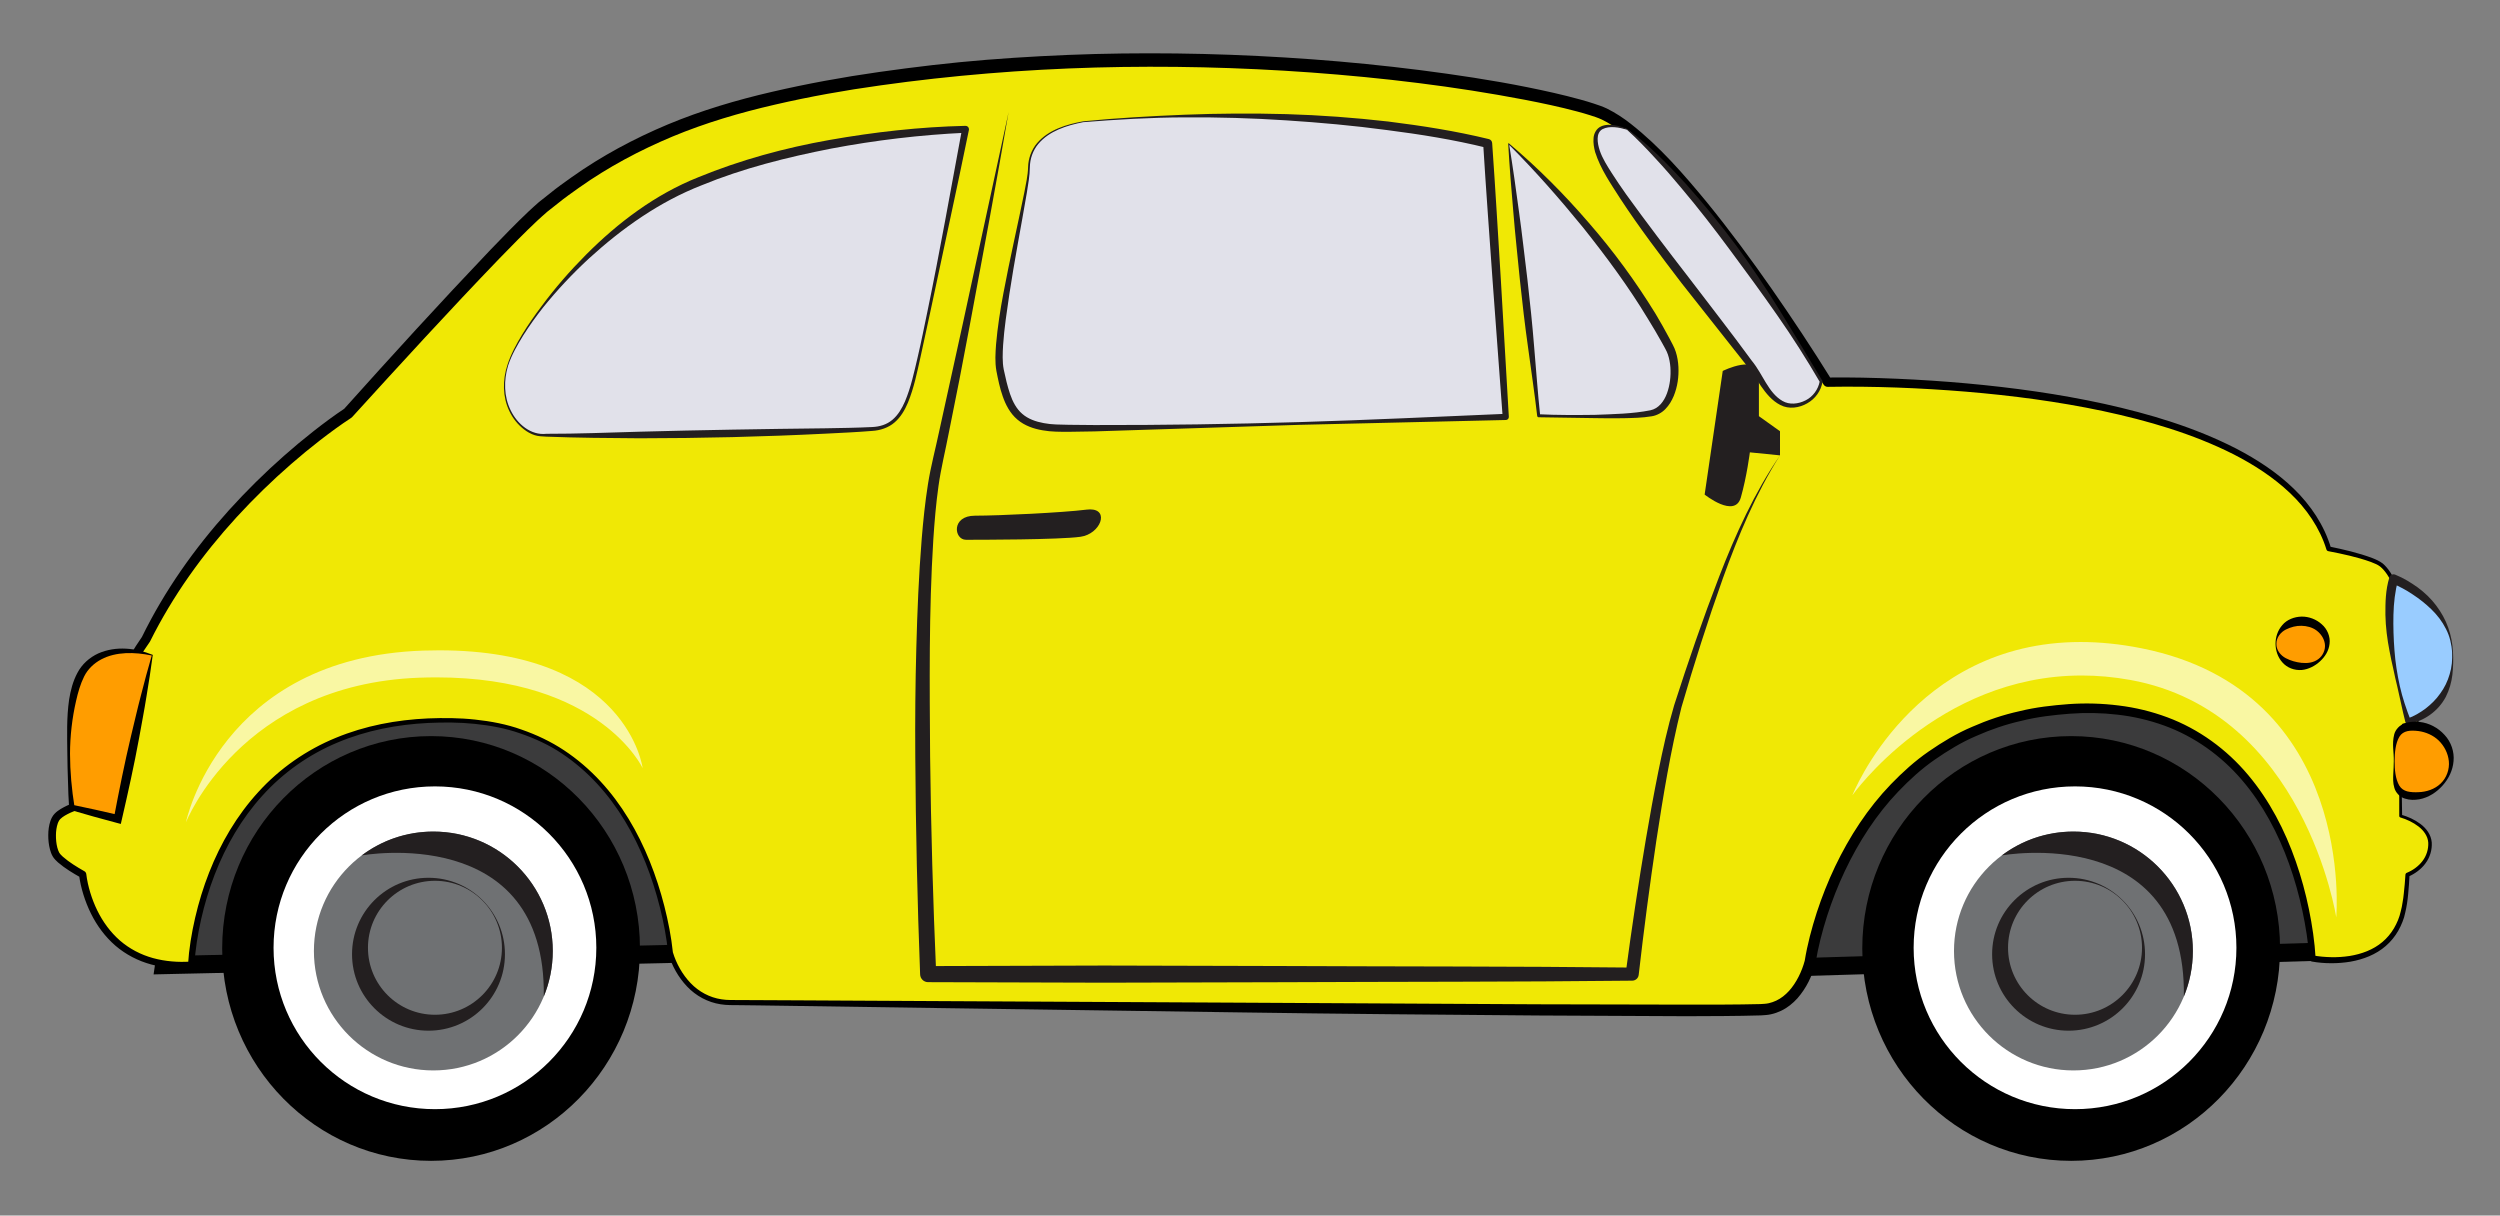 <?xml version="1.0" encoding="iso-8859-1"?>
<!-- Generator: Adobe Illustrator 16.0.0, SVG Export Plug-In . SVG Version: 6.00 Build 0)  -->
<!DOCTYPE svg PUBLIC "-//W3C//DTD SVG 1.1//EN" "http://www.w3.org/Graphics/SVG/1.1/DTD/svg11.dtd">
<svg version="1.1" id="Layer_1" xmlns="http://www.w3.org/2000/svg" xmlns:xlink="http://www.w3.org/1999/xlink" x="0px" y="0px"
	 width="290px" height="141px" viewBox="0 0 290 141" style="enable-background:new 0 0 290 141;" xml:space="preserve">
<rect x="0" y="0" width="290" height="141" fill="#808080" stroke="none"/>
<polygon points="272.054,74.124 272.024,72.033 269.933,72.058 25.212,74.942 23.421,74.966 23.16,76.737 18.175,110.57 
	17.816,113.031 20.299,112.975 79.504,111.664 208.555,113.236 208.596,113.236 208.643,113.236 270.543,111.402 272.61,111.342 
	272.582,109.275 "/>
<polygon style="fill:#3B3B3C;" points="25.235,77.043 20.253,110.877 79.53,109.566 208.58,111.139 270.48,109.305 269.955,74.156 
	"/>
<g>
	<path style="fill:#F0E805;" d="M280.446,83.774c0,0,2.043-7.083,1.387-13.774l-3.608-1.178c0,0-0.795-2.316-1.977-3.279
		c-1.178-0.959-6.116-1.879-6.116-1.879C263.835,43.03,212,44.333,212,44.333s-16.047-26.027-25.666-31.002
		c-5.026-2.599-48.334-11-91.667-3c-8,1.667-20,4.001-31.667,13.668c-4.416,3.659-22.638,23.927-22.638,23.927
		s-15.389,9.794-23.434,26.229c-4.166,5.748-5.885,14.289-6.776,18.928c0,0-3.015,0.787-3.67,1.838
		c-0.655,1.051-0.525,3.277,0,4.195c0.522,0.92,3.103,2.318,3.103,2.318s1.051,11.191,12.589,10.492c0,0,1.051-29.727,31.476-28.327
		c22.054,1.011,24.132,26.927,24.132,26.927s1.484,5.771,6.995,5.771c5.507,0,116.196,1.312,120.13,0.787
		c3.936-0.525,5.07-5.51,5.07-5.51s3.85-27.976,30.428-29.375c26.579-1.399,27.845,28.982,27.845,28.982s8.264,1.705,10.362-4.854
		c0.355-1.109,0.557-2.842,0.658-4.861c0,0,2.489-0.906,2.619-3.398c0.131-2.494-3.408-3.41-3.408-3.41
		c-0.157-5.178,0.261-10.625,0.261-10.625L280.446,83.774z"/>
	<g>
		<path d="M280.384,83.707c0.579-2.222,0.973-4.495,1.21-6.778c0.239-2.298,0.286-4.619,0.062-6.911l0.122,0.152l-3.616-1.153
			c-0.062-0.02-0.106-0.065-0.128-0.121l-0.003-0.008c-0.292-0.782-0.661-1.559-1.124-2.248c-0.233-0.342-0.496-0.665-0.802-0.915
			l-0.252-0.169l-0.258-0.13c-0.182-0.083-0.375-0.169-0.572-0.239c-1.583-0.571-3.272-0.929-4.941-1.251
			c-0.104-0.02-0.185-0.097-0.214-0.191c-0.78-2.522-2.324-4.756-4.241-6.566c-1.92-1.819-4.173-3.271-6.537-4.482
			c-4.757-2.399-9.935-3.898-15.154-5.017c-5.232-1.106-10.551-1.799-15.885-2.247c-5.332-0.436-10.702-0.649-16.036-0.559
			c-0.198,0.003-0.375-0.101-0.475-0.257c-2.222-3.522-4.559-6.992-6.969-10.396c-2.415-3.402-4.917-6.743-7.569-9.95
			c-2.664-3.18-5.448-6.325-8.678-8.815c-0.796-0.622-1.668-1.173-2.516-1.589c-0.502-0.231-0.888-0.345-1.395-0.51
			c-0.484-0.155-0.978-0.294-1.477-0.427c-1.993-0.534-4.03-0.963-6.071-1.358c-8.176-1.567-16.479-2.551-24.795-3.164
			c-8.32-0.599-16.671-0.8-25.008-0.573c-8.336,0.235-16.659,0.907-24.912,2.068c-4.137,0.572-8.221,1.301-12.279,2.241
			c-4.048,0.933-8.031,2.103-11.848,3.69c-3.811,1.594-7.475,3.547-10.847,5.933c-0.841,0.598-1.688,1.189-2.487,1.845l-1.201,0.945
			c-0.387,0.348-0.795,0.689-1.164,1.042c-1.479,1.385-2.952,2.908-4.402,4.394c-5.79,6.017-11.438,12.194-17.064,18.377
			c-0.04,0.044-0.09,0.085-0.137,0.116c-1.202,0.783-2.398,1.663-3.556,2.556c-1.162,0.897-2.295,1.833-3.404,2.797
			c-2.218,1.928-4.324,3.985-6.312,6.148c-3.966,4.332-7.422,9.15-10.035,14.404c-0.013,0.025-0.031,0.056-0.047,0.079
			c-0.475,0.673-0.928,1.361-1.342,2.079c-0.408,0.72-0.796,1.454-1.147,2.208c-0.353,0.752-0.686,1.516-0.984,2.295
			c-0.311,0.773-0.586,1.563-0.848,2.356c-1.053,3.177-1.791,6.456-2.433,9.762c-0.035,0.179-0.167,0.314-0.332,0.361l-0.007,0.002
			c-0.949,0.265-1.938,0.6-2.754,1.079c-0.198,0.122-0.388,0.255-0.524,0.395c-0.062,0.075-0.117,0.124-0.16,0.213
			c-0.075,0.125-0.096,0.204-0.134,0.29c-0.144,0.415-0.211,0.896-0.214,1.376c-0.006,0.48,0.042,0.969,0.157,1.421
			c0.053,0.214,0.146,0.461,0.218,0.588c0.075,0.122,0.144,0.203,0.199,0.259c0.066,0.071,0.156,0.16,0.242,0.237
			c0.725,0.632,1.616,1.179,2.486,1.672c0.125,0.071,0.202,0.198,0.218,0.331c0.082,0.7,0.25,1.443,0.462,2.146
			c0.215,0.708,0.483,1.399,0.808,2.062c0.646,1.326,1.528,2.532,2.629,3.497c1.106,0.957,2.429,1.651,3.847,2.04
			c0.709,0.194,1.438,0.321,2.176,0.384c0.737,0.069,1.481,0.062,2.226,0.032l-0.35,0.358c0.114-1.86,0.419-3.66,0.829-5.451
			c0.414-1.786,0.951-3.545,1.623-5.252c1.34-3.412,3.228-6.636,5.718-9.35c2.477-2.721,5.572-4.875,8.971-6.269
			C42.34,84.181,46,83.5,49.649,83.336c1.815-0.071,3.677-0.062,5.477,0.136c1.816,0.196,3.647,0.538,5.372,1.158
			c1.733,0.6,3.406,1.392,4.938,2.407c1.531,1.014,2.934,2.217,4.182,3.56c2.503,2.69,4.378,5.91,5.745,9.297
			c0.685,1.697,1.246,3.441,1.7,5.211c0.453,1.774,0.803,3.563,0.996,5.4l-0.008-0.047c0.397,1.308,1.103,2.583,2.056,3.576
			c0.952,1.002,2.217,1.682,3.578,1.884c0.672,0.114,1.378,0.078,2.104,0.088l2.155,0.01l4.308,0.021l17.229,0.094l34.457,0.179
			l34.456,0.188l17.225,0.039c2.865-0.003,5.749,0.01,8.588-0.064c0.345-0.026,0.621-0.021,0.977-0.102
			c0.267-0.059,0.578-0.166,0.854-0.294c0.561-0.264,1.064-0.662,1.499-1.142c0.859-0.958,1.48-2.25,1.814-3.5l-0.01,0.055
			c0.316-1.948,0.812-3.787,1.399-5.626c0.599-1.829,1.309-3.621,2.138-5.359c1.662-3.468,3.785-6.75,6.473-9.538
			c1.342-1.388,2.783-2.697,4.379-3.797c1.592-1.096,3.257-2.109,5.044-2.86c1.771-0.778,3.611-1.401,5.498-1.814
			c1.877-0.466,3.801-0.675,5.719-0.821c1.906-0.133,3.871-0.08,5.781,0.162c1.921,0.233,3.818,0.693,5.637,1.37
			c3.645,1.353,6.885,3.719,9.366,6.68c2.492,2.963,4.284,6.438,5.543,10.053c0.63,1.811,1.135,3.662,1.519,5.536
			c0.382,1.878,0.665,3.762,0.777,5.696l-0.29-0.341c0.674,0.126,1.399,0.188,2.104,0.202c0.71,0.016,1.42-0.032,2.119-0.138
			c1.389-0.222,2.752-0.72,3.815-1.623c0.531-0.447,0.982-0.986,1.338-1.587c0.181-0.299,0.329-0.617,0.466-0.94
			c0.136-0.335,0.235-0.646,0.317-1.009c0.105-0.354,0.157-0.702,0.215-1.051c0.066-0.345,0.111-0.702,0.147-1.063
			c0.093-0.715,0.13-1.44,0.187-2.163c0.008-0.097,0.072-0.178,0.156-0.212c0.691-0.281,1.361-0.757,1.819-1.363
			c0.466-0.604,0.708-1.373,0.673-2.134c-0.044-0.741-0.523-1.411-1.138-1.88c-0.615-0.476-1.355-0.823-2.104-1.047l-0.012-0.003
			c-0.069-0.021-0.113-0.084-0.112-0.153c0.018-1.775-0.038-3.552,0.055-5.324c0.038-0.886,0.05-1.773,0.112-2.658
			c0.054-0.885,0.1-1.771,0.172-2.655c0.003-0.042,0.035-0.074,0.075-0.081L280.384,83.707z M280.458,83.848l-1.703,0.273
			l0.074-0.08c-0.06,0.883-0.093,1.768-0.133,2.652c-0.049,0.884-0.048,1.77-0.072,2.655c-0.067,1.77,0.015,3.539,0.022,5.307
			l-0.124-0.156c0.807,0.229,1.566,0.571,2.244,1.076c0.667,0.496,1.249,1.244,1.317,2.149c0.054,0.861-0.209,1.73-0.724,2.421
			c-0.252,0.349-0.562,0.647-0.899,0.906c-0.342,0.259-0.696,0.471-1.109,0.642l0.156-0.212c-0.046,0.731-0.072,1.462-0.156,2.194
			c-0.065,0.719-0.172,1.495-0.345,2.195l-0.134,0.545l-0.189,0.533c-0.141,0.35-0.297,0.695-0.488,1.023
			c-0.376,0.659-0.864,1.259-1.44,1.759c-1.155,1.01-2.629,1.567-4.1,1.824c-0.74,0.123-1.489,0.185-2.236,0.179
			c-0.751-0.002-1.483-0.058-2.243-0.193c-0.162-0.029-0.278-0.165-0.289-0.322l-0.001-0.019c-0.123-1.854-0.42-3.731-0.812-5.566
			c-0.394-1.839-0.905-3.653-1.537-5.42c-1.264-3.53-3.043-6.895-5.47-9.728c-2.417-2.831-5.526-5.056-9.018-6.318
			c-1.742-0.631-3.562-1.056-5.409-1.264c-1.856-0.216-3.703-0.25-5.58-0.109c-1.86,0.149-3.724,0.356-5.531,0.814
			c-1.818,0.404-3.587,1.011-5.284,1.764c-1.714,0.726-3.306,1.705-4.83,2.761c-1.527,1.06-2.905,2.322-4.192,3.662
			c-2.576,2.69-4.619,5.87-6.221,9.242c-0.799,1.689-1.482,3.435-2.058,5.214c-0.563,1.774-1.045,3.613-1.331,5.413l-0.005,0.031
			l-0.005,0.024c-0.403,1.516-1.056,2.888-2.101,4.085c-0.526,0.585-1.165,1.102-1.904,1.453c-0.374,0.174-0.743,0.309-1.179,0.403
			c-0.346,0.083-0.79,0.103-1.161,0.127c-2.901,0.086-5.763,0.082-8.64,0.095l-17.233-0.084
			c-11.487-0.091-22.973-0.184-34.458-0.357l-34.455-0.496l-17.227-0.256l-4.307-0.062l-2.152-0.026
			c-0.707-0.014-1.445,0.023-2.193-0.103c-1.484-0.223-2.879-0.983-3.899-2.068c-1.027-1.088-1.751-2.397-2.182-3.834l-0.006-0.031
			l-0.002-0.016c-0.18-1.777-0.521-3.566-0.96-5.313c-0.443-1.75-0.99-3.475-1.659-5.15c-1.336-3.347-3.171-6.521-5.615-9.167
			c-1.219-1.322-2.588-2.504-4.083-3.503c-1.495-1.003-3.143-1.757-4.839-2.339c-1.702-0.601-3.472-0.921-5.262-1.107
			c-1.815-0.189-3.598-0.185-5.411-0.107c-3.6,0.18-7.192,0.869-10.507,2.266c-3.318,1.38-6.321,3.495-8.725,6.161
			c-2.416,2.66-4.247,5.821-5.544,9.173c-0.65,1.677-1.169,3.406-1.566,5.161c-0.393,1.75-0.685,3.549-0.784,5.317l-0.001,0.013
			c-0.01,0.189-0.164,0.336-0.349,0.346c-0.776,0.036-1.556,0.047-2.335-0.022c-0.779-0.063-1.555-0.193-2.315-0.397
			c-1.519-0.407-2.959-1.152-4.161-2.182c-1.197-1.037-2.149-2.331-2.842-3.735c-0.348-0.703-0.634-1.433-0.868-2.179
			c-0.23-0.753-0.41-1.498-0.51-2.309l0.218,0.331c-0.927-0.52-1.818-1.048-2.661-1.769c-0.106-0.095-0.203-0.187-0.312-0.304
			c-0.122-0.133-0.213-0.254-0.275-0.353c-0.19-0.319-0.261-0.567-0.343-0.851c-0.143-0.549-0.198-1.097-0.196-1.65
			c0.002-0.553,0.067-1.11,0.257-1.674c0.061-0.153,0.128-0.316,0.188-0.415c0.068-0.144,0.193-0.29,0.298-0.407
			c0.224-0.232,0.463-0.396,0.703-0.546c0.968-0.571,1.958-0.904,2.992-1.204l-0.339,0.362c0.621-3.324,1.343-6.654,2.393-9.898
			c0.262-0.811,0.538-1.619,0.85-2.414c0.3-0.799,0.636-1.587,0.995-2.366c0.356-0.779,0.752-1.542,1.171-2.293
			c0.425-0.749,0.895-1.473,1.389-2.184l-0.047,0.079c2.628-5.381,6.113-10.309,10.111-14.739c2.004-2.213,4.128-4.317,6.368-6.292
			c1.119-0.988,2.264-1.946,3.44-2.868c1.181-0.924,2.366-1.811,3.64-2.654l-0.137,0.116c5.592-6.234,11.225-12.422,17.01-18.492
			c1.467-1.514,2.894-3.009,4.463-4.489c0.386-0.371,0.779-0.703,1.169-1.056l1.262-0.999c0.819-0.673,1.687-1.282,2.549-1.897
			c3.458-2.454,7.218-4.466,11.121-6.105c3.909-1.633,7.982-2.835,12.083-3.786c4.093-0.952,8.25-1.711,12.4-2.3
			c4.158-0.592,8.331-1.087,12.517-1.423c4.186-0.332,8.379-0.555,12.575-0.671c8.393-0.216,16.792-0.001,25.163,0.613
			c4.185,0.31,8.363,0.724,12.527,1.252c4.163,0.537,8.318,1.153,12.443,1.982c2.062,0.417,4.118,0.868,6.163,1.434
			c0.511,0.141,1.022,0.289,1.533,0.458c0.486,0.157,1.1,0.368,1.544,0.582c1.025,0.511,1.92,1.102,2.77,1.77
			c3.384,2.658,6.154,5.859,8.83,9.101c2.656,3.263,5.146,6.645,7.547,10.084c2.396,3.444,4.709,6.936,6.923,10.508l-0.475-0.257
			c2.709-0.036,5.395,0.03,8.087,0.143c2.69,0.116,5.378,0.294,8.061,0.537c5.362,0.489,10.71,1.226,15.979,2.38
			c5.258,1.167,10.479,2.717,15.31,5.196c2.398,1.254,4.703,2.748,6.664,4.653c1.954,1.895,3.534,4.245,4.31,6.882l-0.214-0.191
			c1.694,0.353,3.373,0.729,5.014,1.346c0.206,0.077,0.404,0.168,0.611,0.267c0.226,0.112,0.396,0.215,0.591,0.362
			c0.356,0.301,0.633,0.657,0.878,1.025c0.483,0.744,0.845,1.535,1.142,2.363l-0.13-0.128l3.601,1.203
			c0.068,0.021,0.115,0.085,0.122,0.152c0.193,2.328,0.11,4.666-0.165,6.974c-0.274,2.309-0.706,4.597-1.327,6.838
			C280.511,83.823,280.485,83.844,280.458,83.848z"/>
	</g>
</g>
<g>
	<path style="fill:#99CCFF;" d="M284.5,75.667c0.333,6.833-5.167,8-5.167,8s-1.5-4.5-2-9.333c-0.502-4.853,0.334-7.167,0.334-7.167
		S284.207,69.653,284.5,75.667z"/>
	<path style="fill:#231F20;" d="M284.55,75.665c0.051,0.861,0.02,1.736-0.073,2.611c-0.104,0.875-0.352,1.751-0.766,2.567
		c-0.428,0.806-1.051,1.522-1.798,2.055c-0.75,0.543-1.585,0.905-2.513,1.084l-0.027,0.005c-0.156,0.03-0.308-0.068-0.347-0.22
		c-0.354-1.375-0.614-2.75-0.939-4.115c-0.168-0.681-0.323-1.365-0.463-2.052c-0.162-0.684-0.306-1.373-0.437-2.065
		c-0.27-1.384-0.453-2.795-0.48-4.22c-0.006-1.436,0.009-2.836,0.457-4.331c0.081-0.269,0.363-0.421,0.633-0.34l0.045,0.016
		l0.016,0.006c0.962,0.393,1.791,0.903,2.605,1.483c0.796,0.594,1.53,1.282,2.125,2.081c0.598,0.792,1.089,1.665,1.409,2.589
		C284.322,73.742,284.505,74.702,284.55,75.665z M284.45,75.668c-0.068-0.949-0.285-1.895-0.729-2.73
		c-0.423-0.843-1-1.594-1.666-2.241c-0.666-0.646-1.391-1.224-2.164-1.73c-0.758-0.516-1.602-0.964-2.413-1.301l0.692-0.318
		c-0.343,1.193-0.498,2.619-0.531,3.97c-0.033,1.372,0.014,2.754,0.12,4.14c0.103,1.387,0.321,2.767,0.621,4.128
		c0.303,1.359,0.76,2.69,1.26,3.977l-0.374-0.214c0.745-0.251,1.479-0.688,2.117-1.167c0.638-0.496,1.217-1.064,1.684-1.736
		c0.488-0.657,0.86-1.42,1.094-2.237C284.415,77.394,284.483,76.532,284.45,75.668z"/>
</g>
<g>
	<path style="fill:#FF9D00;" d="M277.727,88.289c0,2.238-0.073,4.053,2.307,4.053c2.378,0,4.306-1.814,4.306-4.053
		c0-2.237-1.928-4.052-4.306-4.052C277.653,84.237,277.727,86.052,277.727,88.289z"/>
	<path d="M277.776,88.289c-0.003,0.979,0.09,2.064,0.54,2.84c0.235,0.378,0.538,0.562,0.922,0.671
		c0.378,0.095,0.871,0.118,1.308,0.093c0.901-0.03,1.871-0.329,2.57-1.004c0.702-0.668,1.044-1.67,0.949-2.6
		c-0.098-0.933-0.542-1.764-1.172-2.385c-0.643-0.619-1.49-0.986-2.361-1.103c-0.929-0.108-1.747-0.073-2.201,0.653
		C277.871,86.223,277.784,87.312,277.776,88.289z M277.677,88.289c0.03-1.004-0.232-1.982,0.051-3.098
		c0.139-0.559,0.651-1.115,1.241-1.293c0.287-0.106,0.575-0.15,0.867-0.169c0.263-0.02,0.552-0.013,0.827,0.014
		c1.115,0.118,2.168,0.683,2.91,1.511c0.762,0.816,1.144,1.963,1.039,3.035c-0.088,1.078-0.572,2.053-1.262,2.823
		c-0.686,0.771-1.617,1.403-2.703,1.606c-0.553,0.09-1.082,0.109-1.667-0.078c-0.585-0.161-1.099-0.705-1.239-1.261
		c-0.17-0.551-0.139-1.077-0.121-1.584C277.649,89.288,277.672,88.789,277.677,88.289z"/>
</g>
<g>
	<path style="fill:#FF9D00;" d="M17.667,76c0,0-4.919-1.747-7.667,1.333c-3.203,3.591-1.667,16.333-1.667,16.333L13.667,95
		L17.667,76z"/>
	<path d="M17.604,76.04c-1.987-0.417-4.146-0.459-5.86,0.448c-0.848,0.45-1.572,1.143-1.986,1.988
		c-0.431,0.866-0.712,1.841-0.934,2.831c-0.456,1.984-0.697,4.063-0.702,6.135c0.004,2.072,0.197,4.15,0.527,6.188l-0.239-0.271
		c1.797,0.367,3.584,0.771,5.369,1.188l-0.573,0.358c0.606-3.179,1.237-6.354,1.986-9.503c0.386-1.572,0.738-3.151,1.152-4.718
		C16.742,79.13,17.152,77.581,17.604,76.04z M17.715,76.01c-0.208,1.61-0.462,3.21-0.728,4.807
		c-0.253,1.601-0.567,3.188-0.848,4.782c-0.584,3.184-1.287,6.343-2.014,9.497l-0.111,0.481l-0.462-0.123
		c-1.771-0.472-3.538-0.957-5.296-1.479L8.03,93.909l-0.013-0.204c-0.068-1.051-0.112-2.09-0.132-3.135
		c-0.051-1.042-0.053-2.084-0.074-3.127c-0.023-2.084-0.098-4.181,0.206-6.29c0.169-1.048,0.431-2.105,0.958-3.09
		c0.526-1.019,1.415-1.802,2.428-2.267c2.069-0.904,4.354-0.62,6.28,0.156l0.038,0.016L17.715,76.01z"/>
</g>
<ellipse cx="50.004" cy="110.023" rx="24.231" ry="24.635"/>
<circle style="fill:#FFFFFF;" cx="50.453" cy="109.942" r="18.721"/>
<circle style="fill:#6F7173;" cx="50.267" cy="110.316" r="13.854"/>
<path style="fill:#231F20;" d="M64.121,110.316c0,1.869-0.37,3.651-1.042,5.279c0.299-20.251-21.118-16.367-21.118-16.367
	c2.313-1.737,5.189-2.766,8.305-2.766C57.917,96.463,64.121,102.666,64.121,110.316z"/>
<circle style="fill:#231F20;" cx="49.705" cy="110.691" r="8.869"/>
<circle style="fill:#6F7173;" cx="50.454" cy="109.942" r="7.77"/>
<ellipse cx="240.255" cy="110.023" rx="24.231" ry="24.635"/>
<circle style="fill:#FFFFFF;" cx="240.703" cy="109.942" r="18.721"/>
<circle style="fill:#6F7173;" cx="240.517" cy="110.316" r="13.854"/>
<path style="fill:#231F20;" d="M254.371,110.316c0,1.869-0.37,3.651-1.043,5.279c0.299-20.251-21.117-16.367-21.117-16.367
	c2.313-1.737,5.189-2.766,8.305-2.766C248.167,96.463,254.371,102.666,254.371,110.316z"/>
<circle style="fill:#231F20;" cx="239.955" cy="110.691" r="8.869"/>
<circle style="fill:#6F7173;" cx="240.703" cy="109.942" r="7.77"/>
<g>
	<path style="fill:#E1E1EA;" d="M125.647,14.122c-4.613,0.838-6.29,2.936-6.29,5.451c0,2.519-4.195,19.139-3.357,23.334
		c0.839,4.195,1.677,6.293,5.873,6.71c4.195,0.421,52.793-1.256,52.793-1.256l-2.098-31.725
		C172.568,16.638,153.756,11.604,125.647,14.122z"/>
	<g>
		<path style="fill:#231F20;" d="M125.654,14.172c-1.915,0.376-3.936,1.01-5.216,2.53c-0.625,0.752-0.959,1.719-0.974,2.695
			c-0.009,1.01-0.201,1.993-0.352,2.976c-0.666,3.925-1.434,7.828-2.027,11.752c-0.285,1.961-0.592,3.923-0.723,5.882
			c-0.057,0.971-0.103,1.973,0.072,2.857c0.202,0.968,0.425,1.924,0.729,2.828c0.306,0.901,0.742,1.737,1.421,2.317
			c0.672,0.588,1.567,0.905,2.5,1.074c0.935,0.184,1.901,0.168,2.901,0.194l2.976,0.029c7.948,0.014,15.904-0.104,23.853-0.345
			c7.95-0.239,15.896-0.617,23.841-0.957l-0.344,0.38l-1.173-15.854c-0.37-5.286-0.765-10.57-1.09-15.859l0.386,0.47
			c-3.764-0.932-7.657-1.554-11.535-2.052c-3.883-0.523-7.789-0.874-11.705-1.128c-3.914-0.256-7.841-0.373-11.77-0.346
			C133.496,13.627,129.571,13.861,125.654,14.172z M125.643,14.072c3.914-0.385,7.843-0.603,11.774-0.764
			c3.932-0.155,7.872-0.178,11.812-0.069c3.938,0.116,7.873,0.41,11.793,0.857c3.92,0.491,7.809,1.094,11.682,2.038
			c0.22,0.053,0.37,0.242,0.386,0.456l0.001,0.015c0.375,5.286,0.678,10.576,1.008,15.865l0.925,15.871l0.001,0.006
			c0.012,0.195-0.138,0.362-0.332,0.374l-0.013,0l-23.856,0.558l-23.854,0.764l-2.989,0.048c-0.985-0.001-2.02,0.012-3.044-0.175
			c-1.013-0.175-2.072-0.522-2.917-1.245c-0.85-0.716-1.362-1.715-1.699-2.682c-0.347-0.976-0.543-1.971-0.736-2.949
			c-0.19-1.077-0.111-2.083-0.042-3.091c0.176-2.006,0.482-3.979,0.854-5.938c0.733-3.919,1.634-7.795,2.425-11.688
			c0.178-0.974,0.414-1.948,0.436-2.93c0.026-1.012,0.39-2.024,1.049-2.797c1.35-1.56,3.404-2.163,5.331-2.52
			C125.639,14.073,125.641,14.072,125.643,14.072z"/>
	</g>
</g>
<path style="fill:#231F20;" d="M126.453,59.09c-0.125,0-0.261,0.009-0.408,0.027c-2.799,0.352-10.143,0.702-12.942,0.702
	c-2.796,0-2.447,2.796-1.047,2.796s10.841,0,13.288-0.35C127.666,61.934,128.727,59.09,126.453,59.09z"/>
<path style="opacity:0.63;fill:#FFFFFF;" d="M50.938,75.437c-0.597,0-1.206,0.01-1.833,0.031C25.499,76.254,21.564,95.4,21.564,95.4
	s6.293-15.999,27.016-16.785c0.697-0.026,1.379-0.039,2.042-0.039c19.031,0,23.927,10.531,23.927,10.531
	S72.807,75.437,50.938,75.437z"/>
<path style="opacity:0.63;fill:#FFFFFF;" d="M248.446,75.207c-2.53-0.507-4.897-0.734-7.101-0.734
	c-19.49,0-26.472,17.783-26.472,17.783s9.837-13.897,26.607-13.897c1.807,0,3.69,0.161,5.653,0.518
	c20.198,3.673,23.871,27.541,23.871,27.541S273.364,80.188,248.446,75.207z"/>
<g>
	<ellipse style="fill:#FF9D00;" cx="266.984" cy="74.681" rx="2.972" ry="2.623"/>
	<path d="M264.062,74.68c-0.019,0.747,0.51,1.367,1.089,1.669c0.584,0.306,1.208,0.471,1.814,0.54
		c0.676,0.07,1.372-0.002,1.949-0.423c0.566-0.409,0.867-1.135,0.769-1.785c-0.099-0.653-0.482-1.177-0.966-1.547
		c-0.498-0.367-1.119-0.527-1.733-0.542c-0.631-0.015-1.225,0.141-1.823,0.434C264.576,73.317,264.054,73.941,264.062,74.68z
		 M263.962,74.683c-0.003-0.739,0.229-1.533,0.778-2.164c0.531-0.647,1.41-0.976,2.243-0.994c0.851-0.012,1.701,0.312,2.334,0.885
		c0.649,0.553,1.021,1.445,0.912,2.271c-0.088,0.829-0.543,1.52-1.108,2.034c-0.554,0.519-1.33,0.931-2.119,1.004
		c-0.856,0.065-1.706-0.254-2.252-0.888C264.195,76.211,263.97,75.414,263.962,74.683z"/>
</g>
<path style="fill:#231F20;" d="M199.837,43.031l-2.099,14.339c0,0,3.496,2.798,4.195,0.35c0.701-2.448,1.051-5.247,1.051-5.247
	l3.496,0.35v-2.798l-2.447-1.748c0,0,0-1.75,0-4.546C204.033,40.933,199.837,43.031,199.837,43.031z"/>
<g>
	<path style="fill:#E1E1EA;" d="M188.75,15c0,0,9.5,7.248,22.5,29.25c0,0-0.222,1.929-2.32,2.628
		c-2.098,0.699-3.498-0.699-4.896-3.147c-1.398-2.449-17.301-21.519-18.699-26.064S188.75,15,188.75,15z"/>
	<path style="fill:#231F20;" d="M188.78,14.96c2.497,1.85,4.671,4.083,6.769,6.36c2.071,2.306,4.027,4.713,5.875,7.199
		c1.842,2.491,3.54,5.083,5.162,7.717c1.621,2.635,3.213,5.282,4.806,7.931l0.003,0.004c0.018,0.03,0.023,0.065,0.019,0.098
		c-0.167,1.067-0.846,2.001-1.782,2.52c-0.898,0.52-2.11,0.719-3.113,0.191c-0.986-0.503-1.659-1.359-2.246-2.197
		c-0.296-0.418-0.553-0.888-0.82-1.26c-0.285-0.401-0.59-0.8-0.896-1.196l-7.494-9.485c-2.445-3.209-4.898-6.419-7.117-9.81
		c-1.086-1.713-2.26-3.362-2.914-5.398c-0.125-0.483-0.228-1.038-0.182-1.579c0.019-0.541,0.332-1.162,0.873-1.392
		c0.523-0.235,1.071-0.209,1.576-0.134c0.511,0.082,1,0.229,1.471,0.424C188.772,14.955,188.777,14.958,188.78,14.96z
		 M188.725,15.045c-0.928-0.273-2.021-0.481-2.838-0.062c-0.394,0.218-0.556,0.646-0.561,1.102
		c-0.008,0.468,0.095,0.916,0.251,1.398c0.302,0.888,0.852,1.75,1.382,2.585c0.537,0.841,1.102,1.669,1.682,2.487
		c2.35,3.255,4.791,6.458,7.256,9.642c2.436,3.21,4.924,6.376,7.307,9.646c1.301,1.567,1.903,3.714,3.561,4.666
		c0.801,0.474,1.828,0.365,2.681-0.067c0.854-0.419,1.476-1.288,1.643-2.211l0.021,0.102c-1.55-2.668-3.21-5.271-4.976-7.8
		c-1.764-2.531-3.582-5.018-5.42-7.487c-1.831-2.474-3.712-4.91-5.699-7.259c-0.982-1.185-1.993-2.345-3.042-3.471
		C190.938,17.18,189.864,16.075,188.725,15.045z"/>
</g>
<g>
	<path style="fill:#E1E1EA;" d="M58.897,42.381c-1.399,4.546,1.399,7.694,3.498,8.043c2.098,0.35,36.371-0.35,39.168-0.7
		c2.798-0.349,3.788-2.79,4.77-7.06c1.89-8.213,5.667-27.667,5.667-27.667s-18.333,0.333-32.469,6.749
		C69.119,26.473,60.296,37.834,58.897,42.381z"/>
	<g>
		<path style="fill:#231F20;" d="M58.945,42.395c-0.523,1.707-0.501,3.612,0.297,5.211c0.762,1.567,2.327,2.926,4.14,2.714
			c3.591,0.005,7.191-0.139,10.787-0.242c7.193-0.197,14.389-0.313,21.585-0.396c1.796-0.033,3.601-0.055,5.386-0.144
			c0.886-0.032,1.716-0.278,2.377-0.84c0.658-0.551,1.112-1.326,1.462-2.134c0.692-1.634,1.063-3.404,1.475-5.151
			c0.411-1.751,0.759-3.517,1.127-5.278c1.462-7.047,2.707-14.139,4.025-21.213l0.4,0.477c-5.215,0.243-10.443,0.864-15.58,1.836
			c-5.129,1.006-10.226,2.279-15.05,4.265c-4.846,1.892-9.164,4.933-13.026,8.457c-1.925,1.772-3.724,3.688-5.368,5.732
			c-0.81,1.031-1.576,2.099-2.276,3.207C60.018,40.006,59.357,41.153,58.945,42.395z M58.85,42.367
			c0.396-1.266,1.042-2.429,1.718-3.558c0.686-1.126,1.44-2.208,2.233-3.261c1.566-2.122,3.303-4.117,5.167-5.992
			c3.714-3.733,8.057-7.016,13.025-8.991c4.91-2.017,10.048-3.411,15.25-4.333c5.207-0.918,10.456-1.512,15.751-1.635
			c0.219-0.006,0.402,0.167,0.408,0.386c0.001,0.03-0.002,0.062-0.008,0.09c-1.441,7.055-2.998,14.085-4.483,21.13l-1.146,5.278
			c-0.39,1.754-0.748,3.534-1.445,5.228c-0.356,0.837-0.823,1.669-1.547,2.289c-0.71,0.625-1.693,0.936-2.597,0.987
			c-1.806,0.148-3.601,0.227-5.401,0.318c-7.194,0.36-14.393,0.533-21.594,0.537c-3.602-0.026-7.201-0.049-10.807-0.19
			c-0.443-0.032-0.917-0.023-1.372-0.179c-0.447-0.147-0.854-0.38-1.218-0.663c-0.729-0.562-1.31-1.3-1.699-2.126
			C58.285,46.026,58.297,44.078,58.85,42.367z"/>
	</g>
</g>
<g>
	<path style="fill:#E1E1EA;" d="M175,16.667l3.486,31.562c0,0,10.843,0.349,13.29-0.35c2.448-0.699,3.073-5.29,1.89-7.544
		C186.666,27,175,16.667,175,16.667z"/>
	<g>
		<path style="fill:#231F20;" d="M175.072,16.816c0.42,2.563,0.783,5.133,1.126,7.705c0.371,2.621,0.65,5.252,0.98,7.878
			c0.3,2.629,0.58,5.261,0.788,7.9c0.232,2.636,0.411,5.279,0.694,7.91l-0.169-0.156c2.17,0.107,4.345,0.098,6.516,0.07
			c2.154-0.084,4.375-0.119,6.431-0.529c0.949-0.192,1.583-1.022,1.931-1.967c0.347-0.949,0.463-2.001,0.396-3.018
			c-0.038-0.508-0.129-1.012-0.287-1.477c-0.08-0.239-0.175-0.439-0.299-0.668l-0.391-0.712c-0.523-0.939-1.072-1.871-1.641-2.788
			c-2.23-3.698-4.811-7.18-7.506-10.567C180.937,23.084,178.111,19.852,175.072,16.816z M175.033,16.629
			c3.334,2.807,6.42,5.91,9.268,9.219c2.871,3.291,5.459,6.835,7.752,10.566c0.561,0.942,1.098,1.894,1.614,2.864l0.38,0.725
			c0.131,0.251,0.264,0.547,0.348,0.826c0.181,0.568,0.27,1.146,0.301,1.722c0.057,1.15-0.102,2.305-0.544,3.386
			c-0.227,0.537-0.525,1.059-0.954,1.497c-0.406,0.442-1.029,0.769-1.61,0.857c-1.128,0.187-2.212,0.196-3.308,0.222
			c-1.092,0.019-2.182,0.01-3.27-0.01l-6.528-0.1c-0.088-0.001-0.159-0.071-0.169-0.156c-0.298-2.629-0.701-5.247-1.049-7.871
			c-0.373-2.621-0.674-5.25-0.955-7.881c-0.252-2.634-0.553-5.263-0.764-7.902c-0.231-2.637-0.443-5.275-0.595-7.921
			c-0.003-0.028,0.019-0.052,0.046-0.055C175.01,16.616,175.023,16.622,175.033,16.629z"/>
	</g>
</g>
<g>
	<path style="fill:#231F20;" d="M117,12.998c-1.432,8.291-2.979,16.56-4.524,24.83c-0.769,4.136-1.575,8.265-2.417,12.389
		c-0.395,2.069-0.912,4.118-1.193,6.157c-0.29,2.057-0.465,4.141-0.602,6.229c-0.521,8.359-0.428,16.769-0.37,25.164
		c0.099,8.398,0.337,16.805,0.704,25.191l-0.932-0.892l20.417-0.062l20.417,0.054c13.611,0.066,27.223,0.027,40.834,0.181
		l-0.756,0.669c0.697-5.223,1.477-10.423,2.354-15.615c0.441-2.596,0.909-5.188,1.43-7.771s1.089-5.161,1.839-7.705
		c1.617-5.033,3.319-9.992,5.215-14.91c1.895-4.903,4.089-9.739,7.064-14.083c-2.824,4.445-4.837,9.321-6.62,14.25
		c-1.759,4.937-3.355,9.963-4.813,14.979c-1.262,5.06-2.116,10.25-2.906,15.432c-0.775,5.188-1.456,10.397-2.052,15.604
		c-0.044,0.383-0.366,0.666-0.742,0.67h-0.013c-13.611,0.153-27.223,0.114-40.834,0.181l-20.417,0.054l-20.417-0.062h-0.008
		c-0.499-0.001-0.904-0.398-0.923-0.892c-0.32-8.422-0.51-16.834-0.561-25.259c-0.031-4.211,0.005-8.424,0.12-12.637
		c0.113-4.213,0.284-8.427,0.625-12.64c0.174-2.106,0.389-4.212,0.722-6.315c0.333-2.125,0.887-4.152,1.317-6.206l2.705-12.32
		L117,12.998z"/>
</g>
</svg>

